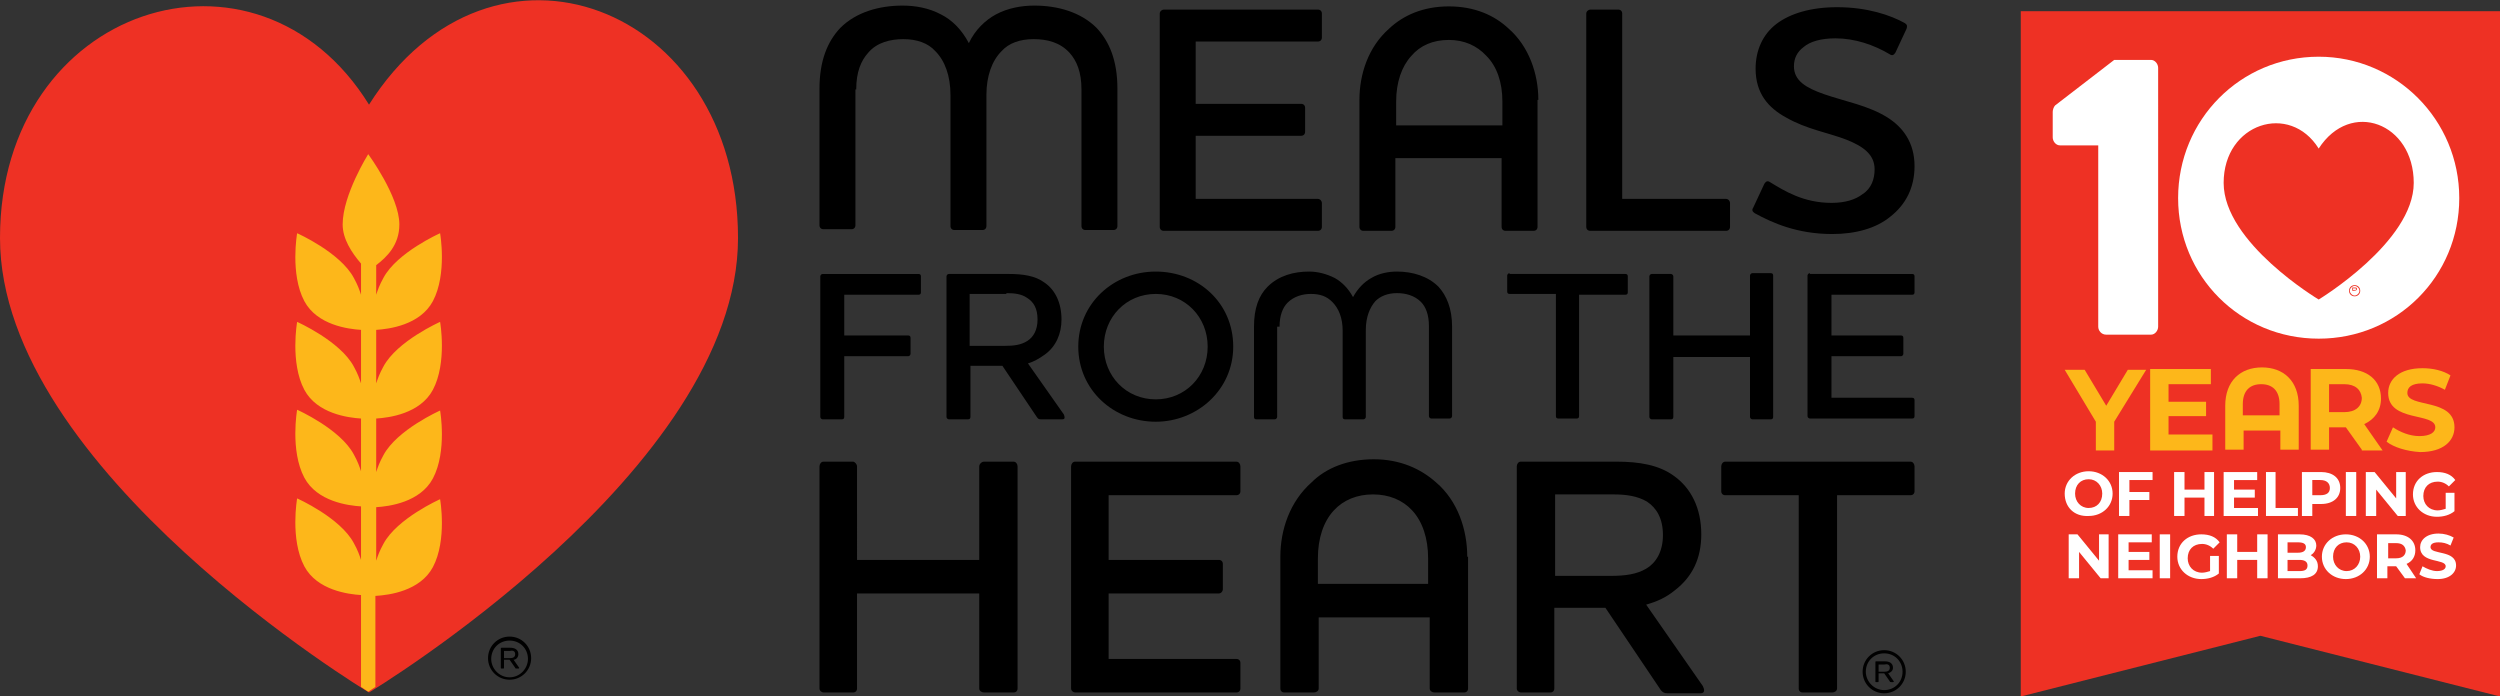 <svg xml:space="preserve" style="enable-background:new 0 0 313 87.2;" viewBox="0 0 313 87.2" y="0px" x="0px" xmlns:xlink="http://www.w3.org/1999/xlink" xmlns="http://www.w3.org/2000/svg" id="Layer_1" version="1.1">
<rect x="0" y="0" width="313" height="87.2" fill="#333333" stroke="none"/>
<style type="text/css">
	.st0{fill:#EE3124;}
	.st1{fill:#FDB71A;}
	.st2{fill:#FFFFFF;}
	.st3{clip-path:url(#SVGID_00000010281460185233175450000013466707497454428073_);fill:#FFFFFF;}
</style>
<g>
	<polygon points="313,87.2 283,79.6 253,87.2 253,1.4 313,1.4" class="st0"></polygon>
	<g>
		<path d="M92.4,29.8c0,29.1-46.2,56.9-46.2,56.9S0,58.9,0,29.8C0,0.7,32.2-9.5,46.2,13.1C61.6-11.2,92.4,0.7,92.4,29.8" class="st0"></path>
	</g>
	<g>
		<path d="M216,57.8c-0.3,0-0.5,0.3-0.5,0.6v3.1c0,0.3,0.2,0.5,0.5,0.5h9.2v24.2c0,0.3,0.2,0.5,0.5,0.5h3.7c0.3,0,0.6-0.2,0.6-0.5
			V62h9.2c0.3,0,0.5-0.2,0.5-0.5v-3.1c0-0.3-0.2-0.6-0.5-0.6H216z M202,61.9c1.6,0,3,0.2,4.2,0.9c1.2,0.8,2,2.1,2,4.2
			c0,2.1-0.9,3.5-2.1,4.2c-1.2,0.7-2.6,0.9-4.5,0.9h-6.9V61.9H202z M209.7,73.9c2.2-1.7,3.3-4,3.3-7c0-3.3-1.3-5.8-3.4-7.3
			c-1.9-1.4-4.4-1.8-7.2-1.8h-12c-0.3,0-0.5,0.3-0.5,0.6v27.8c0,0.3,0.3,0.5,0.5,0.5h3.7c0.3,0,0.5-0.2,0.5-0.5V76.1h6.4l6.8,10.1
			c0.3,0.5,0.6,0.6,1,0.6h4.1c0.6,0,0.5-0.5,0.3-0.9l-7.1-10.2C207.5,75.3,208.6,74.8,209.7,73.9 M183.7,69.7c0-3.4-1.2-7-3.9-9.3
			c-1.9-1.7-4.5-2.9-7.8-2.9s-6,1.1-7.8,2.9c-2.7,2.4-3.9,5.9-3.9,9.3v16.5c0,0.3,0.2,0.5,0.5,0.5h3.7c0.3,0,0.6-0.2,0.6-0.5v-8.9
			h13.9v8.9c0,0.3,0.3,0.5,0.6,0.5h3.7c0.3,0,0.5-0.2,0.5-0.5V69.7z M171.9,61.9c2,0,3.7,0.7,4.9,2c1.3,1.4,2,3.5,2,6v3.2H165v-3.2
			c0-2.5,0.7-4.6,2-6C168.2,62.6,169.9,61.9,171.9,61.9 M134.6,57.8c-0.3,0-0.5,0.3-0.5,0.6v27.8c0,0.3,0.3,0.5,0.5,0.5h20.2
			c0.3,0,0.5-0.2,0.5-0.5V83c0-0.3-0.2-0.5-0.5-0.5h-16v-8.2h13.8c0.3,0,0.5-0.3,0.5-0.5v-3.2c0-0.3-0.2-0.5-0.5-0.5h-13.8V62h16
			c0.3,0,0.5-0.2,0.5-0.5v-3.1c0-0.3-0.2-0.6-0.5-0.6H134.6z M123.2,57.8c-0.3,0-0.6,0.3-0.6,0.6v11.7h-15.3V58.4
			c0-0.3-0.3-0.6-0.5-0.6h-3.7c-0.3,0-0.5,0.3-0.5,0.6v27.8c0,0.3,0.3,0.5,0.5,0.5h3.7c0.3,0,0.5-0.2,0.5-0.5V74.3h15.3v11.9
			c0,0.3,0.3,0.5,0.6,0.5h3.7c0.3,0,0.5-0.2,0.5-0.5V58.4c0-0.3-0.2-0.6-0.5-0.6H123.2z"></path>
		<path d="M229.4,29.3c2.9,0,5.5-0.7,7.3-2.2c1.9-1.5,3-3.6,3-6.3c0-3-1.5-4.9-3.4-6.1c-2.4-1.5-5.3-2-7.9-2.9
			c-2.3-0.8-3.8-1.7-3.8-3.5c0-1,0.4-1.8,1.2-2.4c0.8-0.7,2.2-1.1,4-1.1c2.4,0,4.8,0.8,6.8,2c0.3,0.2,0.5,0.1,0.7-0.2l1.4-3
			c0.1-0.3,0.1-0.5-0.2-0.7c-1.8-1-4.7-2-8.5-2c-3.3,0-5.9,0.8-7.6,2.1c-1.7,1.3-2.6,3.3-2.6,5.6c0,3.1,1.6,4.9,3.8,6.1
			c2.6,1.5,5.3,1.9,7.6,2.8c2,0.8,3.5,1.8,3.5,3.7c0,1.2-0.4,2.4-1.5,3.1c-0.9,0.7-2.2,1.1-3.9,1.1c-3.5,0-5.9-1.5-7.7-2.6
			c-0.3-0.2-0.5-0.1-0.7,0.2l-1.4,3c-0.2,0.3-0.1,0.5,0.2,0.7C221.9,27.9,225,29.3,229.4,29.3 M199.1,1.2c-0.2,0-0.5,0.2-0.5,0.5
			v26.7c0,0.3,0.2,0.5,0.5,0.5h17c0.3,0,0.5-0.2,0.5-0.5v-3c0-0.2-0.2-0.5-0.5-0.5h-13V1.7c0-0.3-0.2-0.5-0.5-0.5H199.1z
			 M192.6,12.5c0-3.3-1.2-6.7-3.7-8.9c-1.8-1.7-4.3-2.8-7.5-2.8c-3.2,0-5.7,1.1-7.5,2.8c-2.6,2.3-3.7,5.7-3.7,8.9v15.9
			c0,0.3,0.2,0.5,0.5,0.5h3.5c0.3,0,0.5-0.2,0.5-0.5v-8.6H188v8.6c0,0.3,0.2,0.5,0.5,0.5h3.5c0.3,0,0.5-0.2,0.5-0.5V12.5z M181.4,5
			c1.9,0,3.5,0.7,4.7,2c1.3,1.3,2,3.3,2,5.7v3h-13.3v-3c0-2.4,0.7-4.4,1.9-5.7C177.8,5.7,179.4,5,181.4,5 M145.7,1.2
			c-0.2,0-0.5,0.2-0.5,0.5v26.7c0,0.3,0.2,0.5,0.5,0.5H165c0.3,0,0.5-0.2,0.5-0.5v-3c0-0.2-0.2-0.5-0.5-0.5h-15.3V17h13.2
			c0.3,0,0.5-0.2,0.5-0.5v-3c0-0.3-0.2-0.5-0.5-0.5h-13.2V5.2H165c0.3,0,0.5-0.2,0.5-0.5v-3c0-0.3-0.2-0.5-0.5-0.5H145.7z"></path>
		<path d="M107.2,11.2c0-2.2,0.6-3.6,1.5-4.6c1.1-1.3,2.8-1.7,4.4-1.7c1.7,0,3.1,0.5,4,1.5c1.2,1.2,1.9,3.1,1.9,5.5v16.4
			c0,0.3,0.2,0.5,0.5,0.5h3.5c0.3,0,0.5-0.2,0.5-0.5V11.9c0-2.4,0.7-4.3,1.9-5.5c0.9-1,2.3-1.5,4-1.5c1.7,0,3.3,0.4,4.5,1.7
			c0.9,1,1.5,2.4,1.5,4.6v17.1c0,0.3,0.2,0.5,0.5,0.5h3.5c0.3,0,0.5-0.2,0.5-0.5V11.1c0-3.5-1-5.9-2.6-7.6c-2-2-4.9-2.8-7.8-2.8
			c-1.6,0-3.3,0.3-4.8,1.1c-1.3,0.7-2.6,1.9-3.4,3.6c-0.9-1.7-2.1-2.9-3.5-3.6c-1.5-0.8-3.2-1.1-4.8-1.1c-2.9,0-5.8,0.8-7.8,2.8
			c-1.6,1.7-2.6,4.1-2.6,7.6v17.1c0,0.3,0.2,0.5,0.5,0.5h3.5c0.3,0,0.5-0.2,0.5-0.5V11.2z"></path>
		<path d="M226.6,34.2c-0.2,0-0.3,0.2-0.3,0.3v17.6c0,0.2,0.2,0.3,0.3,0.3h12.8c0.2,0,0.3-0.1,0.3-0.3v-2c0-0.2-0.1-0.3-0.3-0.3
			h-10.1v-5.2h8.7c0.2,0,0.3-0.2,0.3-0.3v-2c0-0.2-0.1-0.3-0.3-0.3h-8.7v-5.1h10.1c0.2,0,0.3-0.1,0.3-0.3v-2c0-0.2-0.1-0.3-0.3-0.3
			H226.6z M219.4,34.2c-0.2,0-0.3,0.2-0.3,0.3V42h-9.6v-7.4c0-0.2-0.2-0.3-0.3-0.3h-2.4c-0.2,0-0.3,0.2-0.3,0.3v17.6
			c0,0.2,0.2,0.3,0.3,0.3h2.4c0.2,0,0.3-0.1,0.3-0.3v-7.5h9.6v7.5c0,0.2,0.2,0.3,0.3,0.3h2.3c0.2,0,0.3-0.1,0.3-0.3V34.5
			c0-0.2-0.1-0.3-0.3-0.3H219.4z M189,34.2c-0.2,0-0.3,0.2-0.3,0.3v2c0,0.2,0.1,0.3,0.3,0.3h5.8v15.3c0,0.2,0.1,0.3,0.3,0.3h2.3
			c0.2,0,0.3-0.1,0.3-0.3V36.9h5.8c0.2,0,0.3-0.1,0.3-0.3v-2c0-0.2-0.1-0.3-0.3-0.3H189z M126,36.7c1,0,1.9,0.1,2.6,0.6
			c0.8,0.5,1.3,1.3,1.3,2.7c0,1.3-0.5,2.2-1.3,2.7c-0.8,0.5-1.7,0.6-2.8,0.6h-4.4v-6.5H126z M130.8,44.4c1.4-1,2.1-2.6,2.1-4.4
			c0-2.1-0.8-3.7-2.1-4.6c-1.2-0.9-2.8-1.1-4.5-1.1h-7.5c-0.2,0-0.3,0.2-0.3,0.3v17.6c0,0.2,0.2,0.3,0.3,0.3h2.4
			c0.2,0,0.3-0.1,0.3-0.3v-6.4h4l4.3,6.4c0.2,0.3,0.3,0.3,0.6,0.3h2.6c0.4,0,0.3-0.3,0.2-0.6l-4.5-6.4
			C129.4,45.3,130.1,44.9,130.8,44.4 M105.7,44.6h8c0.2,0,0.3-0.2,0.3-0.3v-2c0-0.2-0.1-0.3-0.3-0.3h-8v-5.1h9.3
			c0.2,0,0.3-0.1,0.3-0.3v-2c0-0.2-0.1-0.3-0.3-0.3h-12c-0.2,0-0.3,0.2-0.3,0.3v17.6c0,0.2,0.2,0.3,0.3,0.3h2.4
			c0.2,0,0.3-0.1,0.3-0.3V44.6z"></path>
		<path d="M160.2,40.9c0-1.4,0.4-2.4,1-3c0.8-0.8,1.9-1.1,2.9-1.1c1.2,0,2,0.3,2.7,1c0.8,0.8,1.3,2,1.3,3.6v10.8
			c0,0.2,0.1,0.3,0.3,0.3h2.3c0.2,0,0.3-0.2,0.3-0.3V41.3c0-1.6,0.5-2.8,1.2-3.6c0.6-0.6,1.5-1,2.7-1c1.1,0,2.2,0.3,3,1.1
			c0.6,0.6,1,1.6,1,3v11.3c0,0.2,0.2,0.3,0.3,0.3h2.3c0.2,0,0.3-0.2,0.3-0.3V40.9c0-2.3-0.7-3.9-1.7-5c-1.3-1.3-3.2-1.9-5.2-1.9
			c-1,0-2.2,0.2-3.2,0.8c-0.9,0.5-1.7,1.3-2.3,2.4c-0.6-1.1-1.4-1.9-2.3-2.4c-1-0.5-2.1-0.8-3.2-0.8c-1.9,0-3.8,0.5-5.2,1.9
			c-1.1,1.1-1.7,2.7-1.7,5v11.3c0,0.2,0.1,0.3,0.3,0.3h2.3c0.2,0,0.3-0.2,0.3-0.3V40.9z"></path>
		<path d="M151.2,43.4c0,3.7-2.8,6.6-6.5,6.6s-6.5-2.9-6.5-6.6c0-3.7,2.8-6.6,6.5-6.6S151.2,39.7,151.2,43.4 M154.4,43.4
			c0-5.5-4.4-9.4-9.7-9.4c-5.3,0-9.7,4-9.7,9.4c0,5.4,4.4,9.4,9.7,9.4C149.9,52.8,154.4,48.8,154.4,43.4"></path>
		<path d="M236.6,83.6c0,0.4-0.3,0.5-0.7,0.5h-0.7v-0.9h0.7C236.3,83.1,236.6,83.2,236.6,83.6L236.6,83.6z M237,83.6
			c0-0.6-0.5-0.8-1-0.8h-1.1c-0.1,0-0.1,0-0.1,0.1v2.4c0,0.1,0,0.1,0.1,0.1h0.2c0.1,0,0.1,0,0.1-0.1v-1h0.7l0.7,1
			c0,0.1,0.1,0.1,0.2,0.1h0.2c0.1,0,0.1,0,0.1-0.1l-0.7-1C236.7,84.2,237,84,237,83.6 M235.9,86.4c-1.3,0-2.3-1.1-2.3-2.3
			c0-1.3,1-2.3,2.3-2.3c1.3,0,2.3,1,2.3,2.3C238.2,85.4,237.2,86.4,235.9,86.4 M235.9,81.4c-1.5,0-2.7,1.2-2.7,2.7
			c0,1.5,1.2,2.7,2.7,2.7c1.5,0,2.7-1.2,2.7-2.7C238.6,82.6,237.4,81.4,235.9,81.4"></path>
		<path d="M64.5,81.9c0,0.4-0.3,0.5-0.7,0.5h-0.7v-0.9h0.7C64.2,81.4,64.5,81.5,64.5,81.9L64.5,81.9z M64.9,81.9
			c0-0.6-0.5-0.8-1-0.8h-1.1c-0.1,0-0.1,0-0.1,0.1v2.4c0,0.1,0,0.1,0.1,0.1H63c0.1,0,0.1,0,0.1-0.1v-1h0.7l0.7,1
			c0,0.1,0.1,0.1,0.2,0.1h0.2c0.1,0,0.1,0,0.1-0.1l-0.7-1C64.6,82.6,64.9,82.3,64.9,81.9 M63.8,84.8c-1.3,0-2.3-1.1-2.3-2.3
			c0-1.3,1-2.3,2.3-2.3c1.3,0,2.3,1,2.3,2.3C66.1,83.7,65.1,84.8,63.8,84.8 M63.8,79.7c-1.5,0-2.7,1.2-2.7,2.7
			c0,1.5,1.2,2.7,2.7,2.7c1.5,0,2.7-1.2,2.7-2.7C66.5,80.9,65.3,79.7,63.8,79.7"></path>
	</g>
	<path d="M47.1,74.6c1.6-0.1,5.5-0.6,7.1-3.6c1.8-3.4,0.9-8.5,0.9-8.5s-5.4,2.4-7.1,5.6c-0.5,0.9-0.7,1.5-0.9,2.1v-6.7
		c1.6-0.1,5.5-0.6,7.1-3.6c1.8-3.4,0.9-8.5,0.9-8.5s-5.4,2.4-7.1,5.6c-0.5,0.9-0.7,1.5-0.9,2.1v-6.7c1.6-0.1,5.5-0.6,7.1-3.6
		c1.8-3.4,0.9-8.5,0.9-8.5s-5.4,2.4-7.1,5.6c-0.5,0.9-0.7,1.5-0.9,2.1v-6.7c1.6-0.1,5.5-0.6,7.1-3.6c1.8-3.4,0.9-8.5,0.9-8.5
		s-5.4,2.4-7.1,5.6c-0.5,0.9-0.7,1.5-0.9,2.1v-3.7c1.3-1,2.9-2.5,2.9-5.1c0-3.5-3.9-8.8-3.9-8.8s-3.2,5.1-3.2,8.8
		c0,1.8,1.1,3.5,2.3,4.9v3.9c-0.2-0.6-0.4-1.2-0.9-2.1c-1.7-3.2-7.1-5.6-7.1-5.6s-0.9,5.1,0.9,8.5c1.6,3,5.5,3.5,7.1,3.6v6.7
		c-0.2-0.6-0.4-1.2-0.9-2.1c-1.7-3.2-7.1-5.6-7.1-5.6s-0.9,5.1,0.9,8.5c1.6,3,5.5,3.5,7.1,3.6V59c-0.2-0.6-0.4-1.2-0.9-2.1
		c-1.7-3.2-7.1-5.6-7.1-5.6s-0.9,5.1,0.9,8.5c1.6,3,5.5,3.5,7.1,3.6v6.7c-0.2-0.6-0.4-1.2-0.9-2.1c-1.7-3.2-7.1-5.6-7.1-5.6
		s-0.9,5.1,0.9,8.5c1.6,3,5.5,3.5,7.1,3.6v11.5c0.6,0.4,0.9,0.6,0.9,0.6s0.3-0.2,0.9-0.6V74.6z" class="st1"></path>
	<g>
		<path d="M258.5,61.8c0-1.6,1.3-2.8,3-2.8c1.7,0,3,1.2,3,2.8c0,1.6-1.3,2.8-3,2.8C259.7,64.7,258.5,63.5,258.5,61.8z
			 M263.2,61.8c0-1-0.7-1.8-1.7-1.8s-1.7,0.7-1.7,1.8c0,1,0.7,1.8,1.7,1.8S263.2,62.9,263.2,61.8z" class="st2"></path>
		<path d="M266.6,60.1v1.5h2.5v1h-2.5v2h-1.3v-5.5h4.2v1H266.6z" class="st2"></path>
		<path d="M277.2,59.1v5.5H276v-2.3h-2.5v2.3h-1.3v-5.5h1.3v2.2h2.5v-2.2H277.2z" class="st2"></path>
		<path d="M282.7,63.6v1h-4.3v-5.5h4.2v1h-2.9v1.2h2.6v1h-2.6v1.3H282.7z" class="st2"></path>
		<path d="M283.6,59.1h1.3v4.5h2.8v1h-4V59.1z" class="st2"></path>
		<path d="M293,61.1c0,1.2-0.9,2-2.4,2h-1.1v1.5h-1.3v-5.5h2.4C292,59.1,293,59.8,293,61.1z M291.7,61.1
			c0-0.6-0.4-1-1.2-1h-1V62h1C291.3,62,291.7,61.7,291.7,61.1z" class="st2"></path>
		<path d="M293.7,59.1h1.3v5.5h-1.3V59.1z" class="st2"></path>
		<path d="M301.2,59.1v5.5h-1l-2.7-3.3v3.3h-1.3v-5.5h1.1l2.7,3.3v-3.3H301.2z" class="st2"></path>
		<path d="M306.1,61.7h1.2V64c-0.6,0.5-1.4,0.7-2.2,0.7c-1.7,0-3-1.2-3-2.8c0-1.7,1.3-2.8,3-2.8c1,0,1.8,0.3,2.3,1
			l-0.8,0.8c-0.4-0.4-0.9-0.6-1.4-0.6c-1.1,0-1.8,0.7-1.8,1.8c0,1,0.7,1.8,1.8,1.8c0.3,0,0.7-0.1,1-0.2V61.7z" class="st2"></path>
		<path d="M264,66.9v5.5h-1l-2.7-3.3v3.3H259v-5.5h1.1l2.7,3.3v-3.3H264z" class="st2"></path>
		<path d="M269.5,71.4v1h-4.3v-5.5h4.2v1h-2.9v1.2h2.6v1h-2.6v1.3H269.5z" class="st2"></path>
		<path d="M270.4,66.9h1.3v5.5h-1.3V66.9z" class="st2"></path>
		<path d="M276.6,69.6h1.2v2.2c-0.6,0.5-1.4,0.7-2.2,0.7c-1.7,0-3-1.2-3-2.8c0-1.7,1.3-2.8,3-2.8c1,0,1.8,0.3,2.3,1
			l-0.8,0.8c-0.4-0.4-0.9-0.6-1.4-0.6c-1.1,0-1.8,0.7-1.8,1.8c0,1,0.7,1.8,1.8,1.8c0.3,0,0.7-0.1,1-0.2V69.6z" class="st2"></path>
		<path d="M283.9,66.9v5.5h-1.3v-2.3h-2.5v2.3h-1.3v-5.5h1.3v2.2h2.5v-2.2H283.9z" class="st2"></path>
		<path d="M290.2,70.9c0,1-0.8,1.5-2.2,1.5h-2.8v-5.5h2.7c1.4,0,2.1,0.6,2.1,1.4c0,0.5-0.3,1-0.7,1.2
			C289.8,69.8,290.2,70.2,290.2,70.9z M286.4,67.9v1.3h1.3c0.6,0,1-0.2,1-0.7c0-0.4-0.3-0.6-1-0.6H286.4z M288.9,70.8
			c0-0.5-0.4-0.7-1-0.7h-1.5v1.4h1.5C288.6,71.5,288.9,71.3,288.9,70.8z" class="st2"></path>
		<path d="M290.7,69.7c0-1.6,1.3-2.8,3-2.8c1.7,0,3,1.2,3,2.8c0,1.6-1.3,2.8-3,2.8C292,72.5,290.7,71.3,290.7,69.7z
			 M295.5,69.7c0-1-0.7-1.8-1.7-1.8s-1.7,0.7-1.7,1.8c0,1,0.7,1.8,1.7,1.8S295.5,70.7,295.5,69.7z" class="st2"></path>
		<path d="M301.1,72.4l-1.1-1.5H300h-1.1v1.5h-1.3v-5.5h2.4c1.5,0,2.4,0.8,2.4,2c0,0.8-0.4,1.4-1.1,1.7l1.2,1.8H301.1z
			 M300,68h-1v1.9h1c0.8,0,1.2-0.4,1.2-1C301.1,68.3,300.7,68,300,68z" class="st2"></path>
		<path d="M302.9,71.9l0.4-1c0.5,0.3,1.2,0.6,1.8,0.6c0.8,0,1.1-0.3,1.1-0.6c0-1-3.2-0.3-3.2-2.4c0-0.9,0.8-1.7,2.3-1.7
			c0.7,0,1.4,0.2,1.9,0.5l-0.4,1c-0.5-0.3-1-0.4-1.5-0.4c-0.8,0-1,0.3-1,0.6c0,1,3.2,0.3,3.2,2.3c0,0.9-0.8,1.7-2.3,1.7
			C304.3,72.5,303.4,72.3,302.9,71.9z" class="st2"></path>
	</g>
	<g>
		<path d="M264.7,52.8v3.6h-2.3v-3.6l-3.9-6.5h2.5l2.7,4.5l2.7-4.5h2.3L264.7,52.8z" class="st1"></path>
		<path d="M277,54.5v1.9h-7.8V46.2h7.6v1.9h-5.3v2.2h4.7v1.8h-4.7v2.3H277z" class="st1"></path>
		<path d="M287.8,50.8v5.5h-2.3v-2.4h-4.6v2.4h-2.3v-5.5c0-3.1,1.9-4.8,4.6-4.8S287.8,47.7,287.8,50.8z M285.4,52v-1.4
			c0-1.7-0.9-2.5-2.3-2.5c-1.4,0-2.3,0.8-2.3,2.5V52H285.4z" class="st1"></path>
		<path d="M295.7,56.3l-2-2.8h-0.1h-2v2.8h-2.3V46.2h4.4c2.7,0,4.4,1.4,4.4,3.7c0,1.5-0.8,2.6-2.1,3.2l2.3,3.3H295.7z
			 M293.5,48.1h-1.9v3.5h1.9c1.4,0,2.2-0.7,2.2-1.8C295.6,48.8,294.9,48.1,293.5,48.1z" class="st1"></path>
		<path d="M298.8,55.3l0.8-1.8c0.9,0.6,2.1,1.1,3.3,1.1c1.4,0,2-0.5,2-1.1c0-1.9-5.9-0.6-5.9-4.3c0-1.7,1.4-3.1,4.3-3.1
			c1.3,0,2.6,0.3,3.5,0.9l-0.7,1.8c-0.9-0.5-1.9-0.8-2.8-0.8c-1.4,0-1.9,0.5-1.9,1.2c0,1.9,5.9,0.6,5.9,4.3c0,1.7-1.4,3.1-4.3,3.1
			C301.3,56.5,299.7,56,298.8,55.3z" class="st1"></path>
	</g>
	<g>
		<g>
			<path d="M262.7,40.9c0,0.5,0.4,1,1,1h5.6c0.5,0,0.9-0.5,0.9-1V8.5c0-0.5-0.4-1-0.9-1h-4.6l-7.4,5.7
				c-0.2,0.2-0.3,0.6-0.3,0.8v3.2c0,0.5,0.4,1,0.9,1h4.8V40.9z" class="st2"></path>
			<path d="M290.3,7.1c-9.8,0-17.6,7.9-17.6,17.7s7.8,17.6,17.6,17.6c9.8,0,17.6-7.8,17.6-17.6S300,7.1,290.3,7.1z
				 M290.3,37.5c0,0-11.9-7.1-11.9-14.6c0-7.5,8.3-10.1,11.9-4.3c4-6.2,11.9-3.2,11.9,4.3C302.2,30.3,290.3,37.5,290.3,37.5z" class="st2"></path>
		</g>
		<g>
			<defs>
				<path d="M290.3,18.5c-3.6-5.8-11.9-3.2-11.9,4.3c0,7.5,11.9,14.6,11.9,14.6s11.9-7.1,11.9-14.6
					c0-4.7-3.1-7.7-6.4-7.7C293.8,15.2,291.8,16.2,290.3,18.5" id="SVGID_1_"></path>
			</defs>
			<clipPath id="SVGID_00000065047353311433136780000016875155729820830345_">
				
			</clipPath>
			<path d="M289.8,24
				c0.3,0.6,0.3,0.8,0.3,1.7c-0.4,0-1.4-0.1-1.9-0.9c-0.5-0.9-0.2-2.2-0.2-2.2S289.4,23.2,289.8,24" style="clip-path:url(#SVGID_00000065047353311433136780000016875155729820830345_);fill:#FFFFFF;"></path>
			<path d="M289.8,26.9
				c0.3,0.6,0.3,0.8,0.3,1.7c-0.4,0-1.4-0.1-1.9-0.9c-0.5-0.9-0.2-2.2-0.2-2.2S289.4,26.1,289.8,26.9" style="clip-path:url(#SVGID_00000065047353311433136780000016875155729820830345_);fill:#FFFFFF;"></path>
			<path d="M289.8,29.8
				c0.3,0.6,0.3,0.8,0.3,1.7c-0.4,0-1.4-0.1-1.9-0.9c-0.5-0.9-0.2-2.2-0.2-2.2S289.4,29,289.8,29.8" style="clip-path:url(#SVGID_00000065047353311433136780000016875155729820830345_);fill:#FFFFFF;"></path>
			<path d="M289.8,32.7
				c0.3,0.6,0.3,0.8,0.3,1.7c-0.4,0-1.4-0.1-1.9-0.9c-0.5-0.9-0.2-2.2-0.2-2.2S289.4,31.8,289.8,32.7" style="clip-path:url(#SVGID_00000065047353311433136780000016875155729820830345_);fill:#FFFFFF;"></path>
			<path d="M290.8,24
				c-0.3,0.6-0.3,0.8-0.3,1.7c0.4,0,1.4-0.1,1.9-0.9c0.5-0.9,0.2-2.2,0.2-2.2S291.2,23.2,290.8,24" style="clip-path:url(#SVGID_00000065047353311433136780000016875155729820830345_);fill:#FFFFFF;"></path>
			<path d="M289.4,22.3
				c0,0.6,0.4,1.1,0.8,1.5c0.3-0.2,1-0.6,1-1.5c0-0.9-1-2.3-1-2.3S289.4,21.4,289.4,22.3" style="clip-path:url(#SVGID_00000065047353311433136780000016875155729820830345_);fill:#FFFFFF;"></path>
			<path d="M290.8,26.9
				c-0.3,0.6-0.3,0.8-0.3,1.7c0.4,0,1.4-0.1,1.9-0.9c0.5-0.9,0.2-2.2,0.2-2.2S291.2,26.1,290.8,26.9" style="clip-path:url(#SVGID_00000065047353311433136780000016875155729820830345_);fill:#FFFFFF;"></path>
			<path d="M290.8,29.8
				c-0.3,0.6-0.3,0.8-0.3,1.7c0.4,0,1.4-0.1,1.9-0.9c0.5-0.9,0.2-2.2,0.2-2.2S291.2,29,290.8,29.8" style="clip-path:url(#SVGID_00000065047353311433136780000016875155729820830345_);fill:#FFFFFF;"></path>
			<path d="M290.8,32.7
				c-0.3,0.6-0.3,0.8-0.3,1.7c0.4,0,1.4-0.1,1.9-0.9c0.5-0.9,0.2-2.2,0.2-2.2S291.2,31.8,290.8,32.7" style="clip-path:url(#SVGID_00000065047353311433136780000016875155729820830345_);fill:#FFFFFF;"></path>
			
				<rect height="14.2" width="0.5" style="clip-path:url(#SVGID_00000065047353311433136780000016875155729820830345_);fill:#FFFFFF;" y="23.2" x="290"></rect>
		</g>
		<g>
			<path d="M295,36.2c0,0.1-0.1,0.1-0.2,0.1h-0.2v-0.2h0.2C294.9,36.1,295,36.1,295,36.2L295,36.2z M295.1,36.2
				c0-0.2-0.1-0.2-0.3-0.2h-0.3c0,0,0,0,0,0v0.6c0,0,0,0,0,0h0c0,0,0,0,0,0v-0.2h0.2l0.2,0.2c0,0,0,0,0,0h0c0,0,0,0,0,0l-0.2-0.2
				C295,36.4,295.1,36.3,295.1,36.2 M294.8,37c-0.3,0-0.6-0.3-0.6-0.6c0-0.3,0.3-0.6,0.6-0.6c0.3,0,0.6,0.3,0.6,0.6
				C295.4,36.7,295.1,37,294.8,37 M294.8,35.7c-0.4,0-0.7,0.3-0.7,0.7c0,0.4,0.3,0.7,0.7,0.7c0.4,0,0.7-0.3,0.7-0.7
				C295.5,36,295.2,35.7,294.8,35.7" class="st0"></path>
		</g>
	</g>
</g>
</svg>
